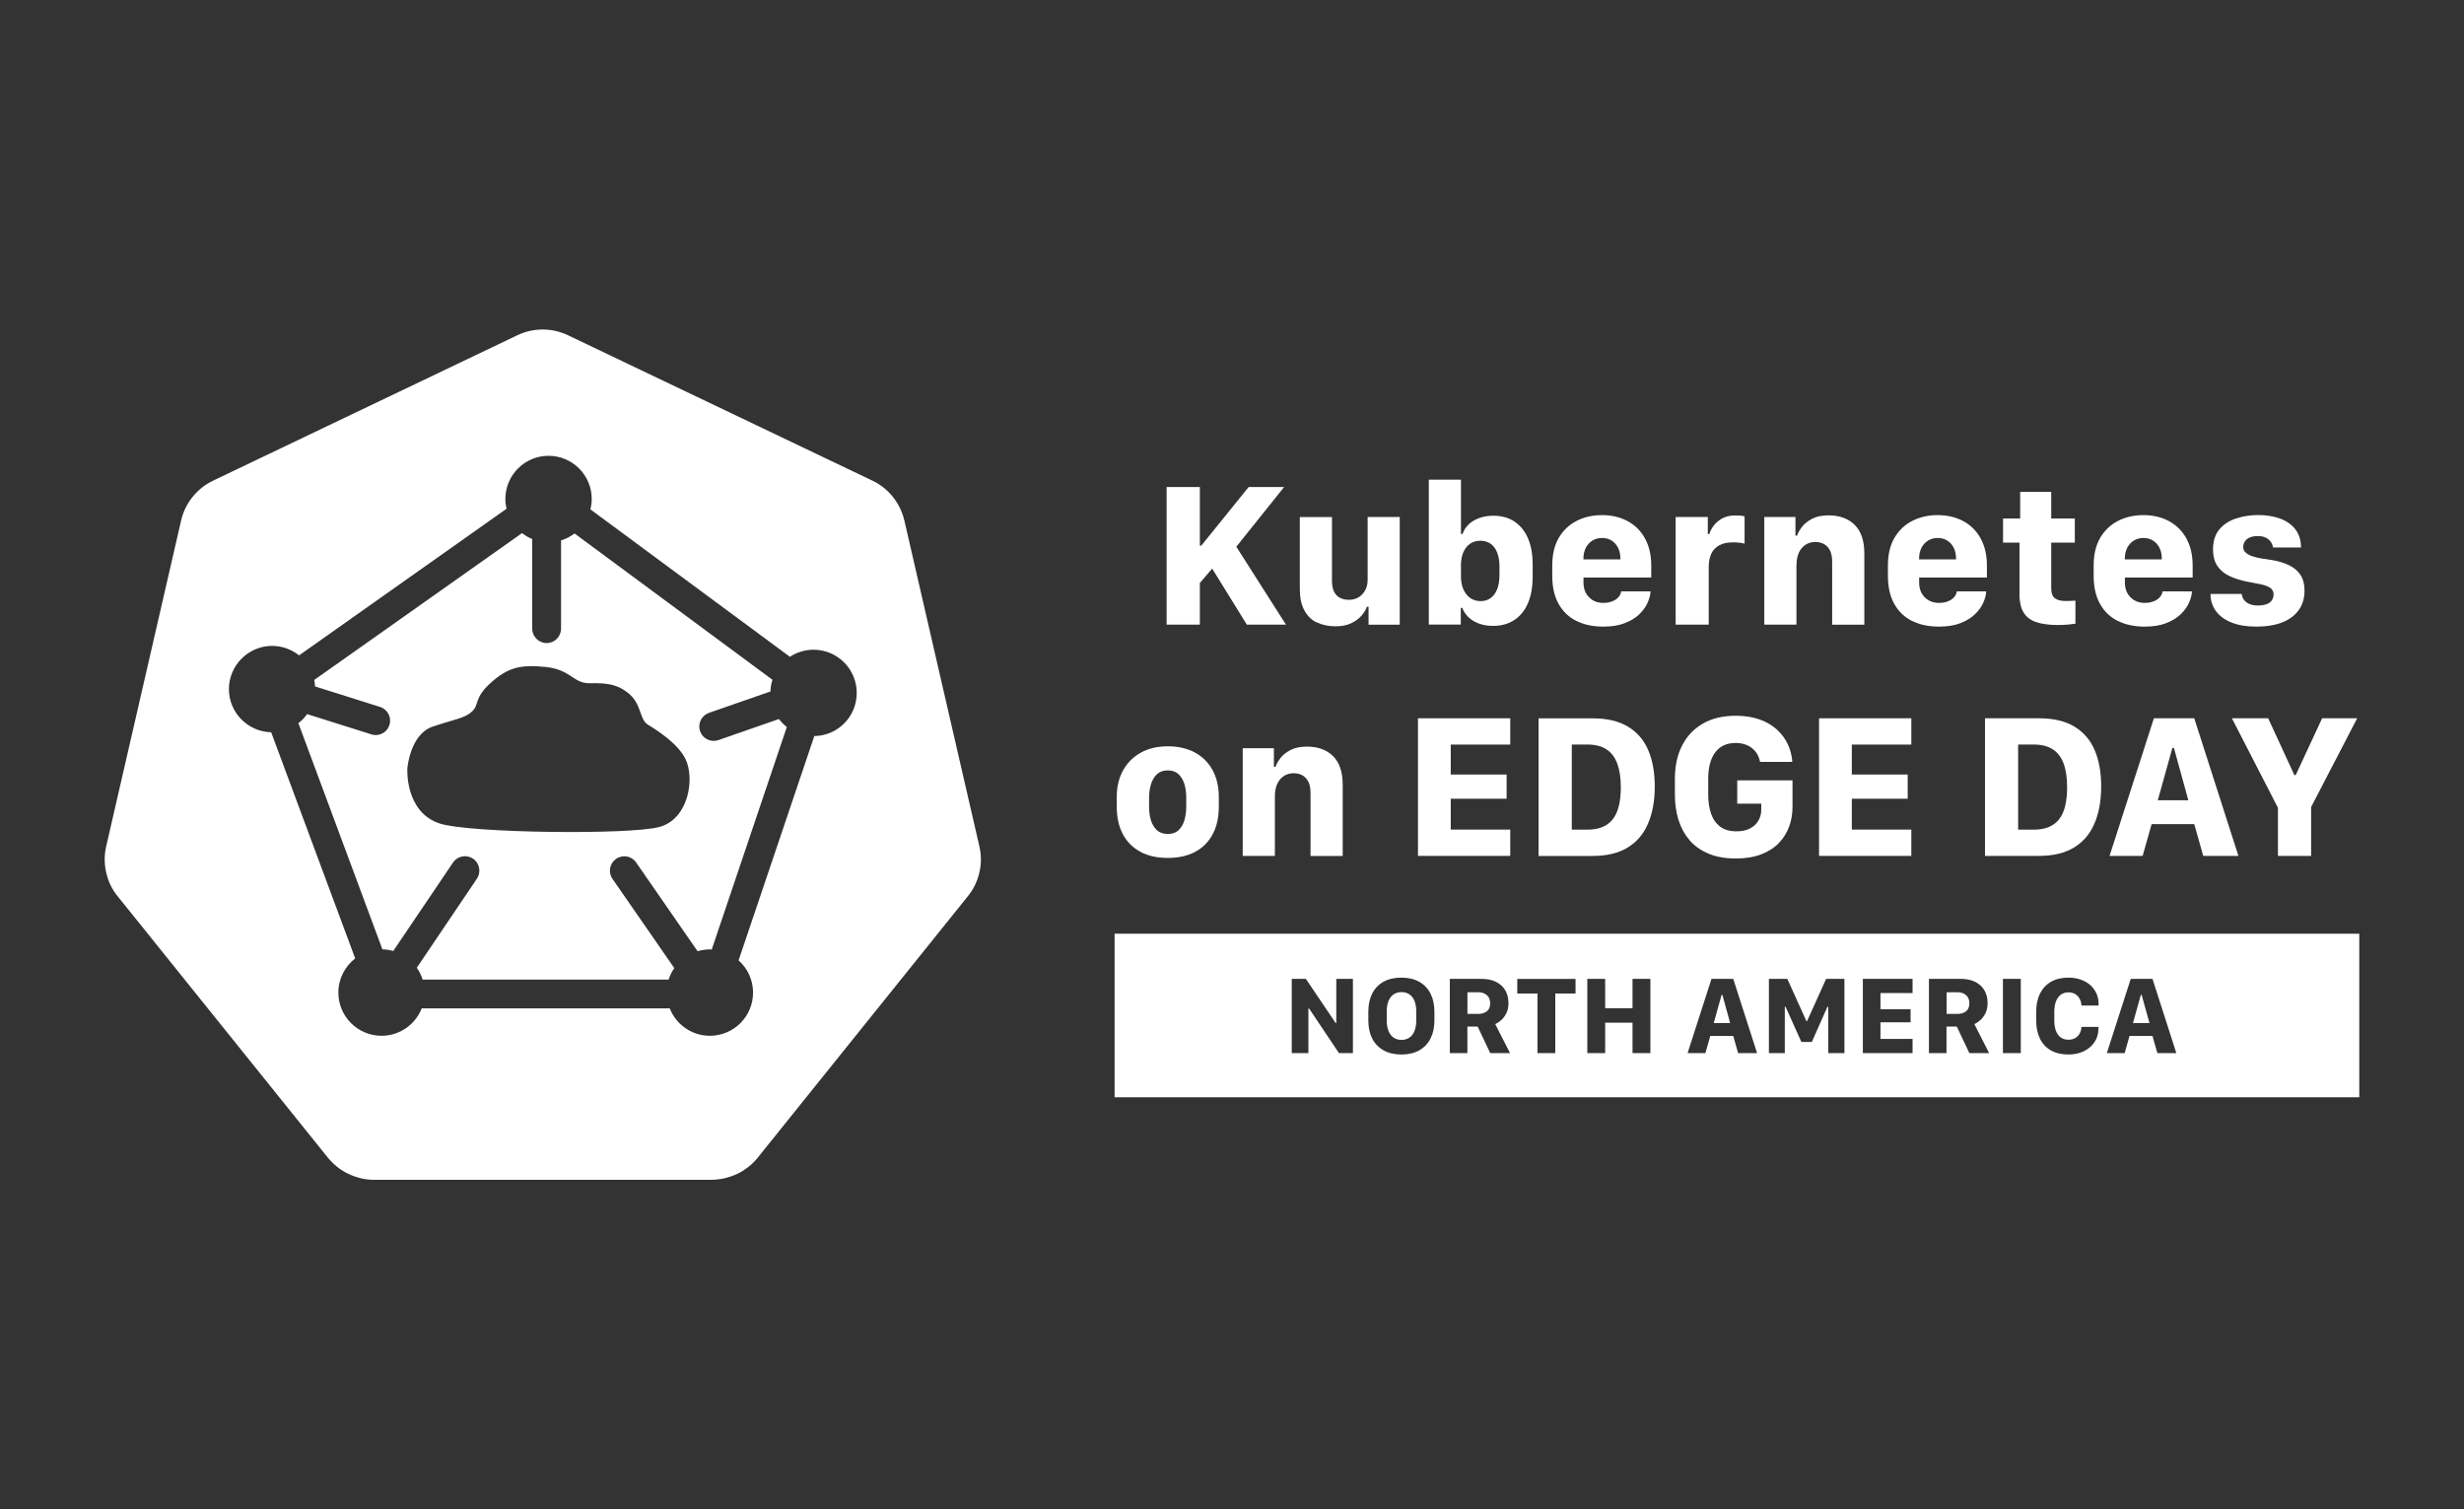 <?xml version="1.0" encoding="UTF-8"?> <svg xmlns="http://www.w3.org/2000/svg" id="Layer_1" viewBox="0 0 400 245"><rect x="0" y="0" width="400" height="245" fill="#333333" stroke="none"/><defs><style>.cls-1{fill:#fff;}</style></defs><path class="cls-1" d="M126.48,116.71l-9.85,3.43c-.25,.09-.51,.13-.77,.13-.97,0-1.87-.61-2.21-1.57-.42-1.22,.22-2.55,1.44-2.98l9.98-3.47c.02-.66,.13-1.3,.33-1.9l-32.13-23.75c-.65,.49-1.39,.88-2.19,1.12v14.33c0,1.29-1.05,2.34-2.34,2.34s-2.34-1.05-2.34-2.34v-14.55c-.6-.24-1.15-.57-1.65-.96l-33.74,23.84c.07,.34,.12,.7,.14,1.05l10.55,3.33c1.23,.39,1.91,1.7,1.52,2.93-.31,1-1.24,1.63-2.23,1.63-.23,0-.47-.04-.71-.11l-10.42-3.29c-.4,.56-.88,1.06-1.42,1.48l13.64,36.71c.61,.01,1.2,.11,1.76,.27l9.7-14.36c.72-1.07,2.18-1.35,3.25-.63,1.07,.72,1.35,2.18,.63,3.25l-9.76,14.46c.41,.58,.73,1.22,.95,1.92h39.93c.21-.67,.53-1.3,.92-1.87l-10.03-14.48c-.74-1.06-.47-2.52,.59-3.25,1.06-.74,2.52-.47,3.25,.59l9.97,14.4c.63-.18,1.29-.29,1.98-.29,.11,0,.22,.01,.32,.02l12.19-36.12c-.48-.38-.91-.81-1.28-1.3Zm-19.47,17.54c-4.85,1.3-30.77,.99-35.57-.55-5.78-1.85-5.31-8.98-5.31-8.98,0,0,.44-5.52,4.09-6.76,3.65-1.23,5.22-1.35,6.42-2.47,1.2-1.12,.27-2.16,3.01-4.63,2.74-2.47,4.78-3.02,8.93-2.59s4.45,2.7,7.19,2.64c2.74-.05,4.33,.15,6.08,1.49,2.43,1.85,1.83,4.32,3.35,5.25,1.52,.93,4.85,3.06,6.08,5.56,1.52,3.09,.57,9.75-4.28,11.05Z"></path><polygon class="cls-1" points="159 137.47 159 137.47 159 137.47 159 137.47"></polygon><path class="cls-1" d="M146.78,84.4c-.67-2.78-2.54-5.12-5.12-6.36l-49.46-23.62c-2.6-1.24-5.61-1.24-8.21,0l-49.45,23.63c-2.57,1.25-4.45,3.58-5.12,6.36l-12.2,53.07c-.3,1.34-.3,2.73,0,4.07,.09,.41,.2,.81,.34,1.21,.24,.67,.55,1.31,.94,1.91,.17,.26,.34,.5,.54,.75l34.23,42.56c.15,.19,.31,.35,.48,.53,.54,.57,1.14,1.07,1.81,1.5,.84,.53,1.75,.92,2.71,1.18,.78,.22,1.59,.33,2.41,.33h54.89c.33-.01,.66-.03,.99-.07,.47-.05,.94-.14,1.4-.27,.33-.09,.65-.19,.97-.31,.25-.09,.49-.19,.73-.3,.36-.17,.7-.36,1.04-.58,.86-.54,1.63-1.22,2.27-2.01l1.04-1.3,33.17-41.27c.64-.8,1.14-1.69,1.48-2.65,.14-.4,.26-.8,.35-1.21,.3-1.34,.3-2.73,0-4.07l-12.22-53.08Zm-14.59,35.1l-12.29,36.4c1.44,1.28,2.35,3.15,2.35,5.23,0,3.87-3.14,7.01-7.01,7.01-2.97,0-5.5-1.85-6.52-4.45h-40.26c-1.02,2.6-3.56,4.45-6.52,4.45-3.87,0-7.01-3.14-7.01-7.01,0-2.26,1.07-4.26,2.73-5.55l-13.64-36.71c-3.8-.09-6.86-3.19-6.86-7.01s3.14-7.01,7.01-7.01c1.66,0,3.18,.58,4.38,1.54l33.68-23.8c-.12-.51-.19-1.04-.19-1.59,0-3.87,3.14-7.01,7.01-7.01s7.01,3.14,7.01,7.01c0,.58-.08,1.15-.21,1.69l32.38,23.93c1.1-.72,2.42-1.15,3.84-1.15,3.87,0,7.01,3.14,7.01,7.01s-3.08,6.95-6.9,7.01Z"></path><path class="cls-1" d="M317.82,161.08h-1.81v3.51h1.78c.56,0,1.02-.14,1.38-.43s.53-.72,.53-1.29-.18-1.03-.54-1.33c-.36-.31-.81-.46-1.34-.46Z"></path><path class="cls-1" d="M228.77,161.4c-.36-.23-.78-.35-1.25-.35s-.9,.12-1.26,.35c-.36,.24-.64,.59-.84,1.05-.2,.47-.3,1.05-.3,1.75v1.45c0,.69,.1,1.28,.3,1.75,.2,.47,.48,.82,.84,1.06,.36,.24,.78,.35,1.26,.35s.89-.12,1.25-.35c.36-.23,.64-.59,.84-1.06,.2-.47,.3-1.05,.3-1.75v-1.45c0-.7-.1-1.28-.3-1.75-.2-.47-.48-.82-.84-1.05Z"></path><polygon class="cls-1" points="347.54 161.5 346.26 166.08 348.94 166.08 347.67 161.5 347.54 161.5"></polygon><polygon class="cls-1" points="279.48 161.5 278.2 166.08 280.87 166.08 279.61 161.5 279.48 161.5"></polygon><path class="cls-1" d="M180.94,151.57v26.55h202.06v-26.55H180.94Zm38.7,19.38h-2.28l-4.84-7.23h-.12v7.23h-2.7v-12.05h2.29l4.83,7.16h.11v-7.16h2.7v12.05Zm13.22-5.3c0,1.12-.21,2.1-.63,2.93-.42,.83-1.03,1.47-1.83,1.92s-1.76,.68-2.9,.68-2.1-.23-2.9-.68-1.42-1.09-1.84-1.92c-.42-.83-.63-1.81-.63-2.93v-1.4c0-1.14,.21-2.13,.63-2.96,.42-.83,1.03-1.47,1.84-1.92s1.77-.67,2.9-.67,2.1,.23,2.9,.68,1.41,1.09,1.83,1.92,.63,1.81,.63,2.95v1.4Zm9.06,5.3l-2.04-4.31h-1.67v4.31h-2.85v-12.05h5.09c.95,0,1.76,.16,2.42,.49,.66,.33,1.16,.79,1.5,1.38s.51,1.28,.51,2.08c0,.62-.11,1.16-.34,1.62-.23,.46-.51,.84-.84,1.13-.33,.29-.65,.51-.97,.64l2.4,4.71h-3.21Zm13.84-9.67h-3.28v9.67h-2.89v-9.67h-3.28v-2.37h9.46v2.37Zm12.16,9.67h-2.9v-4.93h-4.44v4.93h-2.9v-12.05h2.9v4.77h4.44v-4.77h2.9v12.05Zm14.24,0l-.79-2.78h-3.73l-.79,2.78h-2.89l3.88-12.05h3.53l3.87,12.05h-3.08Zm17.25,0h-2.61v-7.51h-.14l-2.53,5.7h-1.7l-2.56-5.7h-.13v7.51h-2.58v-12.05h2.99l3.1,6.87h.1l3.1-6.87h2.97v12.05Zm11.07-9.74h-5.21v2.62h4.89v2.12h-4.89v2.7h5.21v2.3h-8.07v-12.05h8.07v2.3Zm9.22,9.74l-2.04-4.31h-1.67v4.31h-2.85v-12.05h5.09c.95,0,1.76,.16,2.42,.49,.66,.33,1.16,.79,1.5,1.38s.51,1.28,.51,2.08c0,.62-.11,1.16-.34,1.62-.23,.46-.51,.84-.84,1.13-.33,.29-.65,.51-.97,.64l2.4,4.71h-3.21Zm8.35,0h-2.9v-12.05h2.9v12.05Zm12.61-7.88v.16h-2.76c-.02-.41-.12-.78-.3-1.1-.17-.32-.41-.58-.72-.76-.31-.19-.67-.28-1.09-.28-.48,0-.89,.13-1.24,.38-.34,.25-.6,.61-.79,1.08-.18,.47-.27,1.05-.27,1.73v1.35c0,.68,.09,1.25,.27,1.72s.44,.83,.79,1.07c.34,.24,.76,.36,1.24,.36,.42,0,.79-.09,1.1-.27,.31-.18,.55-.42,.72-.74,.17-.31,.27-.67,.29-1.07h2.76v.34c-.02,.82-.24,1.55-.67,2.17s-1,1.1-1.73,1.45-1.56,.52-2.49,.52c-1.12,0-2.08-.23-2.85-.68-.78-.45-1.37-1.09-1.77-1.92s-.6-1.81-.6-2.96v-1.34c0-1.15,.2-2.14,.61-2.97,.41-.83,1-1.48,1.78-1.93,.78-.45,1.73-.68,2.85-.68,.7,0,1.34,.1,1.93,.3,.59,.2,1.1,.48,1.54,.85,.44,.37,.78,.81,1.03,1.33,.25,.52,.38,1.09,.39,1.73v.17Zm9.56,7.88l-.79-2.78h-3.73l-.79,2.78h-2.89l3.88-12.05h3.53l3.87,12.05h-3.08Z"></path><path class="cls-1" d="M240.03,161.08h-1.81v3.51h1.78c.56,0,1.02-.14,1.38-.43s.53-.72,.53-1.29-.18-1.03-.54-1.33c-.36-.31-.81-.46-1.34-.46Z"></path><polygon class="cls-1" points="194.78 94.64 196.78 92.3 202.41 101.4 208.76 101.4 200.7 88.75 208.46 79.06 202.7 79.06 195.01 88.58 194.78 88.58 194.78 79.06 189.39 79.06 189.39 101.4 194.78 101.4 194.78 94.64"></polygon><path class="cls-1" d="M213.76,101.02c.87,.43,1.88,.65,3.04,.65,1.03,0,1.89-.17,2.59-.52,.7-.34,1.26-.76,1.67-1.25,.41-.49,.7-.97,.85-1.42h.26v2.93h5.06v-17.48h-5.21v10.17c0,.69-.14,1.28-.43,1.77-.28,.49-.65,.87-1.11,1.12-.46,.26-.96,.38-1.51,.38-.44,0-.87-.08-1.29-.25-.42-.17-.77-.48-1.04-.93-.27-.45-.41-1.1-.41-1.94v-10.31h-5.22v11.66c0,1.4,.24,2.55,.72,3.45,.48,.9,1.15,1.57,2.02,2Z"></path><path class="cls-1" d="M237.13,98.68h.25c.23,.6,.58,1.12,1.06,1.56,.47,.44,1.05,.77,1.72,1.01s1.41,.35,2.22,.35c1.34,0,2.49-.32,3.45-.95,.96-.63,1.7-1.54,2.21-2.73,.51-1.19,.77-2.62,.77-4.29v-1.95c0-1.68-.25-3.11-.76-4.29-.51-1.18-1.24-2.08-2.19-2.72s-2.1-.95-3.45-.95c-.61,0-1.19,.07-1.73,.21-.54,.14-1.03,.34-1.47,.6-.44,.26-.8,.57-1.1,.93-.3,.37-.53,.77-.68,1.22h-.26v-8.81h-5.22v23.52h5.19v-2.72Zm.03-6.79c0-.86,.13-1.6,.38-2.21,.26-.61,.62-1.08,1.1-1.41,.47-.33,1.03-.49,1.68-.49s1.21,.17,1.68,.5c.46,.33,.82,.82,1.06,1.45,.24,.63,.36,1.4,.36,2.31v1.29c0,.88-.12,1.64-.36,2.28-.24,.63-.59,1.12-1.05,1.46s-1.01,.51-1.65,.51-1.2-.17-1.68-.5c-.47-.33-.85-.8-1.11-1.4-.27-.6-.4-1.3-.4-2.09v-1.69Z"></path><path class="cls-1" d="M255.93,100.8c1.25,.62,2.7,.92,4.35,.92,1.34,0,2.49-.18,3.45-.55,.95-.37,1.74-.84,2.35-1.42,.61-.58,1.07-1.21,1.37-1.87,.3-.67,.47-1.29,.5-1.88h-4.78c-.04,.36-.2,.68-.46,.97-.26,.28-.6,.51-1.02,.66-.42,.16-.89,.24-1.42,.24-.93,0-1.69-.3-2.3-.91-.61-.61-.91-1.41-.91-2.41v-.8h11v-1.93c0-1.7-.34-3.17-1.01-4.4s-1.61-2.17-2.82-2.82c-1.2-.65-2.59-.98-4.17-.98-1.48,0-2.84,.3-4.06,.91-1.22,.61-2.2,1.52-2.92,2.73-.73,1.22-1.09,2.74-1.09,4.56v1.67c0,1.81,.35,3.33,1.04,4.56s1.66,2.15,2.91,2.77Zm1.12-10.05v-.06c0-.67,.13-1.25,.38-1.75,.26-.5,.61-.89,1.06-1.18,.45-.28,.98-.43,1.58-.43s1.12,.14,1.57,.43c.45,.28,.79,.68,1.04,1.18,.25,.5,.37,1.09,.37,1.75v.11h-6.01v-.06Z"></path><path class="cls-1" d="M277.4,91.92c0-.77,.14-1.45,.41-2.04,.27-.58,.7-1.04,1.28-1.36,.58-.32,1.31-.48,2.21-.48,.39,0,.76,.02,1.11,.06,.35,.04,.62,.09,.8,.16v-4.44c-.17-.05-.39-.09-.64-.11-.25-.02-.56-.03-.93-.03-.84,0-1.55,.17-2.13,.51-.58,.34-1.03,.74-1.36,1.2-.33,.46-.55,.9-.66,1.3h-.25v-2.77h-5.22v17.48h5.37v-9.48Z"></path><path class="cls-1" d="M291.64,91.74c0-.79,.13-1.46,.38-2.02,.26-.56,.62-.99,1.08-1.29,.46-.3,1-.45,1.6-.45,.47,0,.91,.1,1.33,.3,.41,.2,.75,.54,1.01,1.01,.26,.47,.39,1.12,.39,1.95v10.17h5.22v-11.56c0-2.07-.52-3.62-1.57-4.65-1.05-1.03-2.45-1.54-4.21-1.54-1.09,0-1.99,.18-2.69,.55-.7,.37-1.25,.8-1.64,1.31-.39,.51-.66,.98-.81,1.43h-.26v-3.03h-5.06v17.48h5.22v-9.66Z"></path><path class="cls-1" d="M310.42,100.8c1.25,.62,2.7,.92,4.35,.92,1.34,0,2.49-.18,3.45-.55,.95-.37,1.74-.84,2.35-1.42,.61-.58,1.07-1.21,1.37-1.87,.3-.67,.47-1.29,.5-1.88h-4.78c-.04,.36-.2,.68-.46,.97-.26,.28-.6,.51-1.02,.66-.42,.16-.89,.24-1.42,.24-.93,0-1.69-.3-2.3-.91-.61-.61-.91-1.41-.91-2.41v-.8h11v-1.93c0-1.7-.34-3.17-1.01-4.4s-1.61-2.17-2.82-2.82c-1.2-.65-2.59-.98-4.17-.98-1.48,0-2.84,.3-4.06,.91-1.22,.61-2.2,1.52-2.92,2.73-.73,1.22-1.09,2.74-1.09,4.56v1.67c0,1.81,.35,3.33,1.04,4.56s1.66,2.15,2.91,2.77Zm1.12-10.05v-.06c0-.67,.13-1.25,.38-1.75,.26-.5,.61-.89,1.06-1.18,.45-.28,.98-.43,1.58-.43s1.12,.14,1.57,.43c.45,.28,.79,.68,1.04,1.18,.25,.5,.37,1.09,.37,1.75v.11h-6.01v-.06Z"></path><path class="cls-1" d="M327.83,96.42c0,1.21,.21,2.19,.63,2.93,.42,.74,1.09,1.28,2.01,1.61,.92,.33,2.13,.5,3.61,.5,.61,0,1.19-.03,1.73-.08,.54-.05,.91-.1,1.11-.13v-3.75c-.15,.01-.37,.02-.66,.04-.29,.02-.59,.02-.91,.02-.8,0-1.39-.15-1.78-.45-.39-.3-.58-.84-.58-1.61v-7.42h3.83v-3.91h-3.83v-4.32h-5.04v4.32h-2.78v3.91h2.67v8.33Z"></path><path class="cls-1" d="M343.82,100.8c1.25,.62,2.7,.92,4.35,.92,1.34,0,2.49-.18,3.45-.55,.95-.37,1.74-.84,2.35-1.42,.61-.58,1.07-1.21,1.37-1.87,.3-.67,.47-1.29,.5-1.88h-4.78c-.04,.36-.2,.68-.46,.97-.26,.28-.6,.51-1.02,.66-.42,.16-.89,.24-1.42,.24-.93,0-1.69-.3-2.3-.91-.61-.61-.91-1.41-.91-2.41v-.8h11v-1.93c0-1.7-.34-3.17-1.01-4.4-.68-1.23-1.62-2.17-2.82-2.82-1.2-.65-2.59-.98-4.17-.98-1.48,0-2.84,.3-4.06,.91-1.22,.61-2.2,1.52-2.92,2.73-.73,1.22-1.09,2.74-1.09,4.56v1.67c0,1.81,.35,3.33,1.04,4.56s1.66,2.15,2.91,2.77Zm1.12-10.05v-.06c0-.67,.13-1.25,.38-1.75,.26-.5,.61-.89,1.06-1.18,.45-.28,.98-.43,1.58-.43s1.12,.14,1.57,.43c.45,.28,.79,.68,1.04,1.18,.25,.5,.37,1.09,.37,1.75v.11h-6.01v-.06Z"></path><path class="cls-1" d="M368,98.05c-.37,.16-.86,.24-1.46,.24-.53,0-.99-.08-1.37-.24-.38-.16-.67-.38-.88-.66-.21-.28-.33-.61-.38-.97h-5.06c0,1.04,.29,1.95,.86,2.75,.57,.8,1.41,1.42,2.51,1.87,1.1,.45,2.46,.68,4.06,.68s3.09-.23,4.25-.7c1.16-.47,2.05-1.14,2.66-2.01,.61-.87,.92-1.92,.92-3.13,0-1.04-.22-1.89-.66-2.55-.44-.67-1.06-1.19-1.86-1.58-.8-.39-1.73-.67-2.8-.84-.46-.07-.95-.14-1.49-.22-.53-.08-1.04-.2-1.51-.34-.47-.15-.86-.34-1.17-.59-.31-.25-.46-.57-.46-.97,0-.52,.2-.95,.61-1.28,.4-.33,.98-.49,1.74-.49,.53,0,.98,.09,1.33,.27,.35,.18,.62,.41,.81,.69,.19,.28,.3,.58,.34,.89h4.55c0-1.16-.3-2.13-.89-2.91-.6-.78-1.42-1.37-2.46-1.76-1.05-.39-2.24-.59-3.58-.59s-2.51,.19-3.63,.56c-1.12,.37-2.02,.96-2.7,1.78-.68,.81-1.02,1.89-1.02,3.23,0,1.13,.25,2.05,.74,2.75,.5,.7,1.16,1.24,2.01,1.62,.84,.38,1.77,.67,2.78,.87,.73,.14,1.42,.28,2.08,.4,.65,.13,1.19,.31,1.6,.56,.41,.25,.62,.62,.62,1.12,0,.33-.09,.63-.26,.91s-.45,.5-.82,.65Z"></path><path class="cls-1" d="M185.16,138.3c1.24,.65,2.72,.97,4.42,.97s3.16-.32,4.4-.97c1.24-.65,2.2-1.6,2.87-2.85,.68-1.25,1.01-2.76,1.01-4.54v-1.54c0-1.66-.34-3.11-1.01-4.35-.68-1.24-1.63-2.19-2.87-2.86-1.24-.67-2.7-1.01-4.4-1.01s-3.16,.35-4.4,1.04c-1.24,.69-2.2,1.66-2.88,2.9-.68,1.24-1.01,2.68-1.01,4.31v1.52c0,1.78,.34,3.29,1.01,4.53,.67,1.24,1.63,2.19,2.87,2.84Zm1.39-8.91c0-.75,.1-1.46,.31-2.12s.53-1.2,.97-1.6c.44-.41,1.02-.61,1.74-.61s1.3,.2,1.74,.61c.44,.4,.76,.94,.96,1.6,.2,.66,.3,1.37,.3,2.14v1.62c0,.74-.1,1.44-.29,2.1-.19,.66-.5,1.2-.94,1.62-.44,.42-1.03,.63-1.77,.63s-1.33-.21-1.78-.63c-.44-.42-.76-.96-.96-1.63-.2-.67-.29-1.36-.29-2.1v-1.62Z"></path><path class="cls-1" d="M207.87,123.06c-.39,.51-.66,.98-.81,1.43h-.26v-3.03h-5.06v17.48h5.22v-9.66c0-.79,.13-1.46,.38-2.02,.26-.56,.62-.99,1.08-1.29,.46-.3,1-.45,1.6-.45,.47,0,.91,.1,1.33,.3,.41,.2,.75,.54,1.01,1.01,.26,.47,.39,1.12,.39,1.95v10.17h5.22v-11.56c0-2.07-.52-3.62-1.57-4.65-1.05-1.03-2.45-1.54-4.21-1.54-1.09,0-1.99,.18-2.69,.55-.7,.37-1.25,.8-1.64,1.31Z"></path><polygon class="cls-1" points="245.17 134.67 235.51 134.67 235.51 129.66 244.58 129.66 244.58 125.73 235.51 125.73 235.51 120.87 245.17 120.87 245.17 116.6 230.19 116.6 230.19 138.94 245.17 138.94 245.17 134.67"></polygon><path class="cls-1" d="M264.22,137.59c1.49-.91,2.6-2.2,3.32-3.9s1.09-3.69,1.09-6.01-.36-4.28-1.07-5.93c-.71-1.65-1.82-2.92-3.31-3.81-1.49-.89-3.4-1.33-5.72-1.33h-8.76v22.34h8.76c2.3,0,4.2-.45,5.69-1.36Zm-9.06-2.91v-13.82h2.52c1.27,0,2.3,.26,3.1,.78,.8,.52,1.39,1.3,1.77,2.33,.38,1.04,.57,2.32,.57,3.85,0,1.15-.11,2.15-.32,3.01-.21,.86-.54,1.58-.97,2.14-.44,.57-1,.99-1.69,1.28s-1.51,.43-2.46,.43h-2.52Z"></path><path class="cls-1" d="M274.26,136.38c.81,.93,1.83,1.66,3.08,2.19,1.24,.52,2.72,.79,4.44,.79,1.6,0,2.99-.23,4.15-.68,1.16-.45,2.12-1.07,2.86-1.85,.75-.78,1.3-1.67,1.66-2.67,.36-1,.54-2.04,.54-3.13v-4.35h-8.97v3.78h3.9v.98c0,.62-.15,1.2-.44,1.73-.29,.53-.74,.97-1.34,1.29-.6,.33-1.35,.49-2.26,.49-1.1,0-1.99-.26-2.66-.78-.67-.52-1.16-1.22-1.46-2.12-.3-.89-.45-1.9-.45-3.03v-2.62c0-1.84,.38-3.27,1.15-4.28,.76-1.01,1.86-1.51,3.29-1.51,.57,0,1.08,.08,1.53,.23,.45,.15,.85,.37,1.19,.65,.34,.28,.61,.61,.82,.98,.21,.37,.35,.78,.43,1.21h5.24c-.07-.98-.3-1.92-.71-2.82-.41-.89-1-1.69-1.76-2.4-.76-.7-1.7-1.26-2.82-1.66-1.11-.4-2.4-.61-3.86-.61-2.13,0-3.93,.43-5.4,1.29-1.47,.86-2.59,2.05-3.36,3.58-.76,1.52-1.15,3.28-1.15,5.28v2.68c0,1.46,.19,2.82,.58,4.07,.39,1.25,.98,2.34,1.79,3.27Z"></path><polygon class="cls-1" points="310.28 120.87 310.28 116.6 295.3 116.6 295.3 138.94 310.28 138.94 310.28 134.67 300.62 134.67 300.62 129.66 309.69 129.66 309.69 125.73 300.62 125.73 300.62 120.87 310.28 120.87"></polygon><path class="cls-1" d="M331,116.6h-8.76v22.34h8.76c2.3,0,4.2-.45,5.69-1.36,1.49-.91,2.6-2.2,3.32-3.9,.73-1.69,1.09-3.69,1.09-6.01s-.36-4.28-1.07-5.93-1.82-2.92-3.31-3.81c-1.49-.89-3.4-1.33-5.72-1.33Zm4.26,14.23c-.21,.86-.54,1.58-.97,2.14-.44,.57-1,.99-1.69,1.28s-1.51,.43-2.46,.43h-2.52v-13.82h2.52c1.27,0,2.3,.26,3.1,.78,.8,.52,1.39,1.3,1.77,2.33,.38,1.04,.56,2.32,.56,3.85,0,1.15-.11,2.15-.32,3.01Z"></path><path class="cls-1" d="M342.46,138.94h5.37l1.46-5.16h6.92l1.46,5.16h5.71l-7.17-22.34h-6.55l-7.2,22.34Zm10.2-17.53h.25l2.34,8.5h-4.96l2.37-8.5Z"></path><polygon class="cls-1" points="372.46 125.82 368.21 116.6 362.32 116.6 369.8 131.14 369.8 138.94 375.18 138.94 375.18 131.01 382.66 116.6 376.97 116.6 372.68 125.82 372.46 125.82"></polygon></svg> 